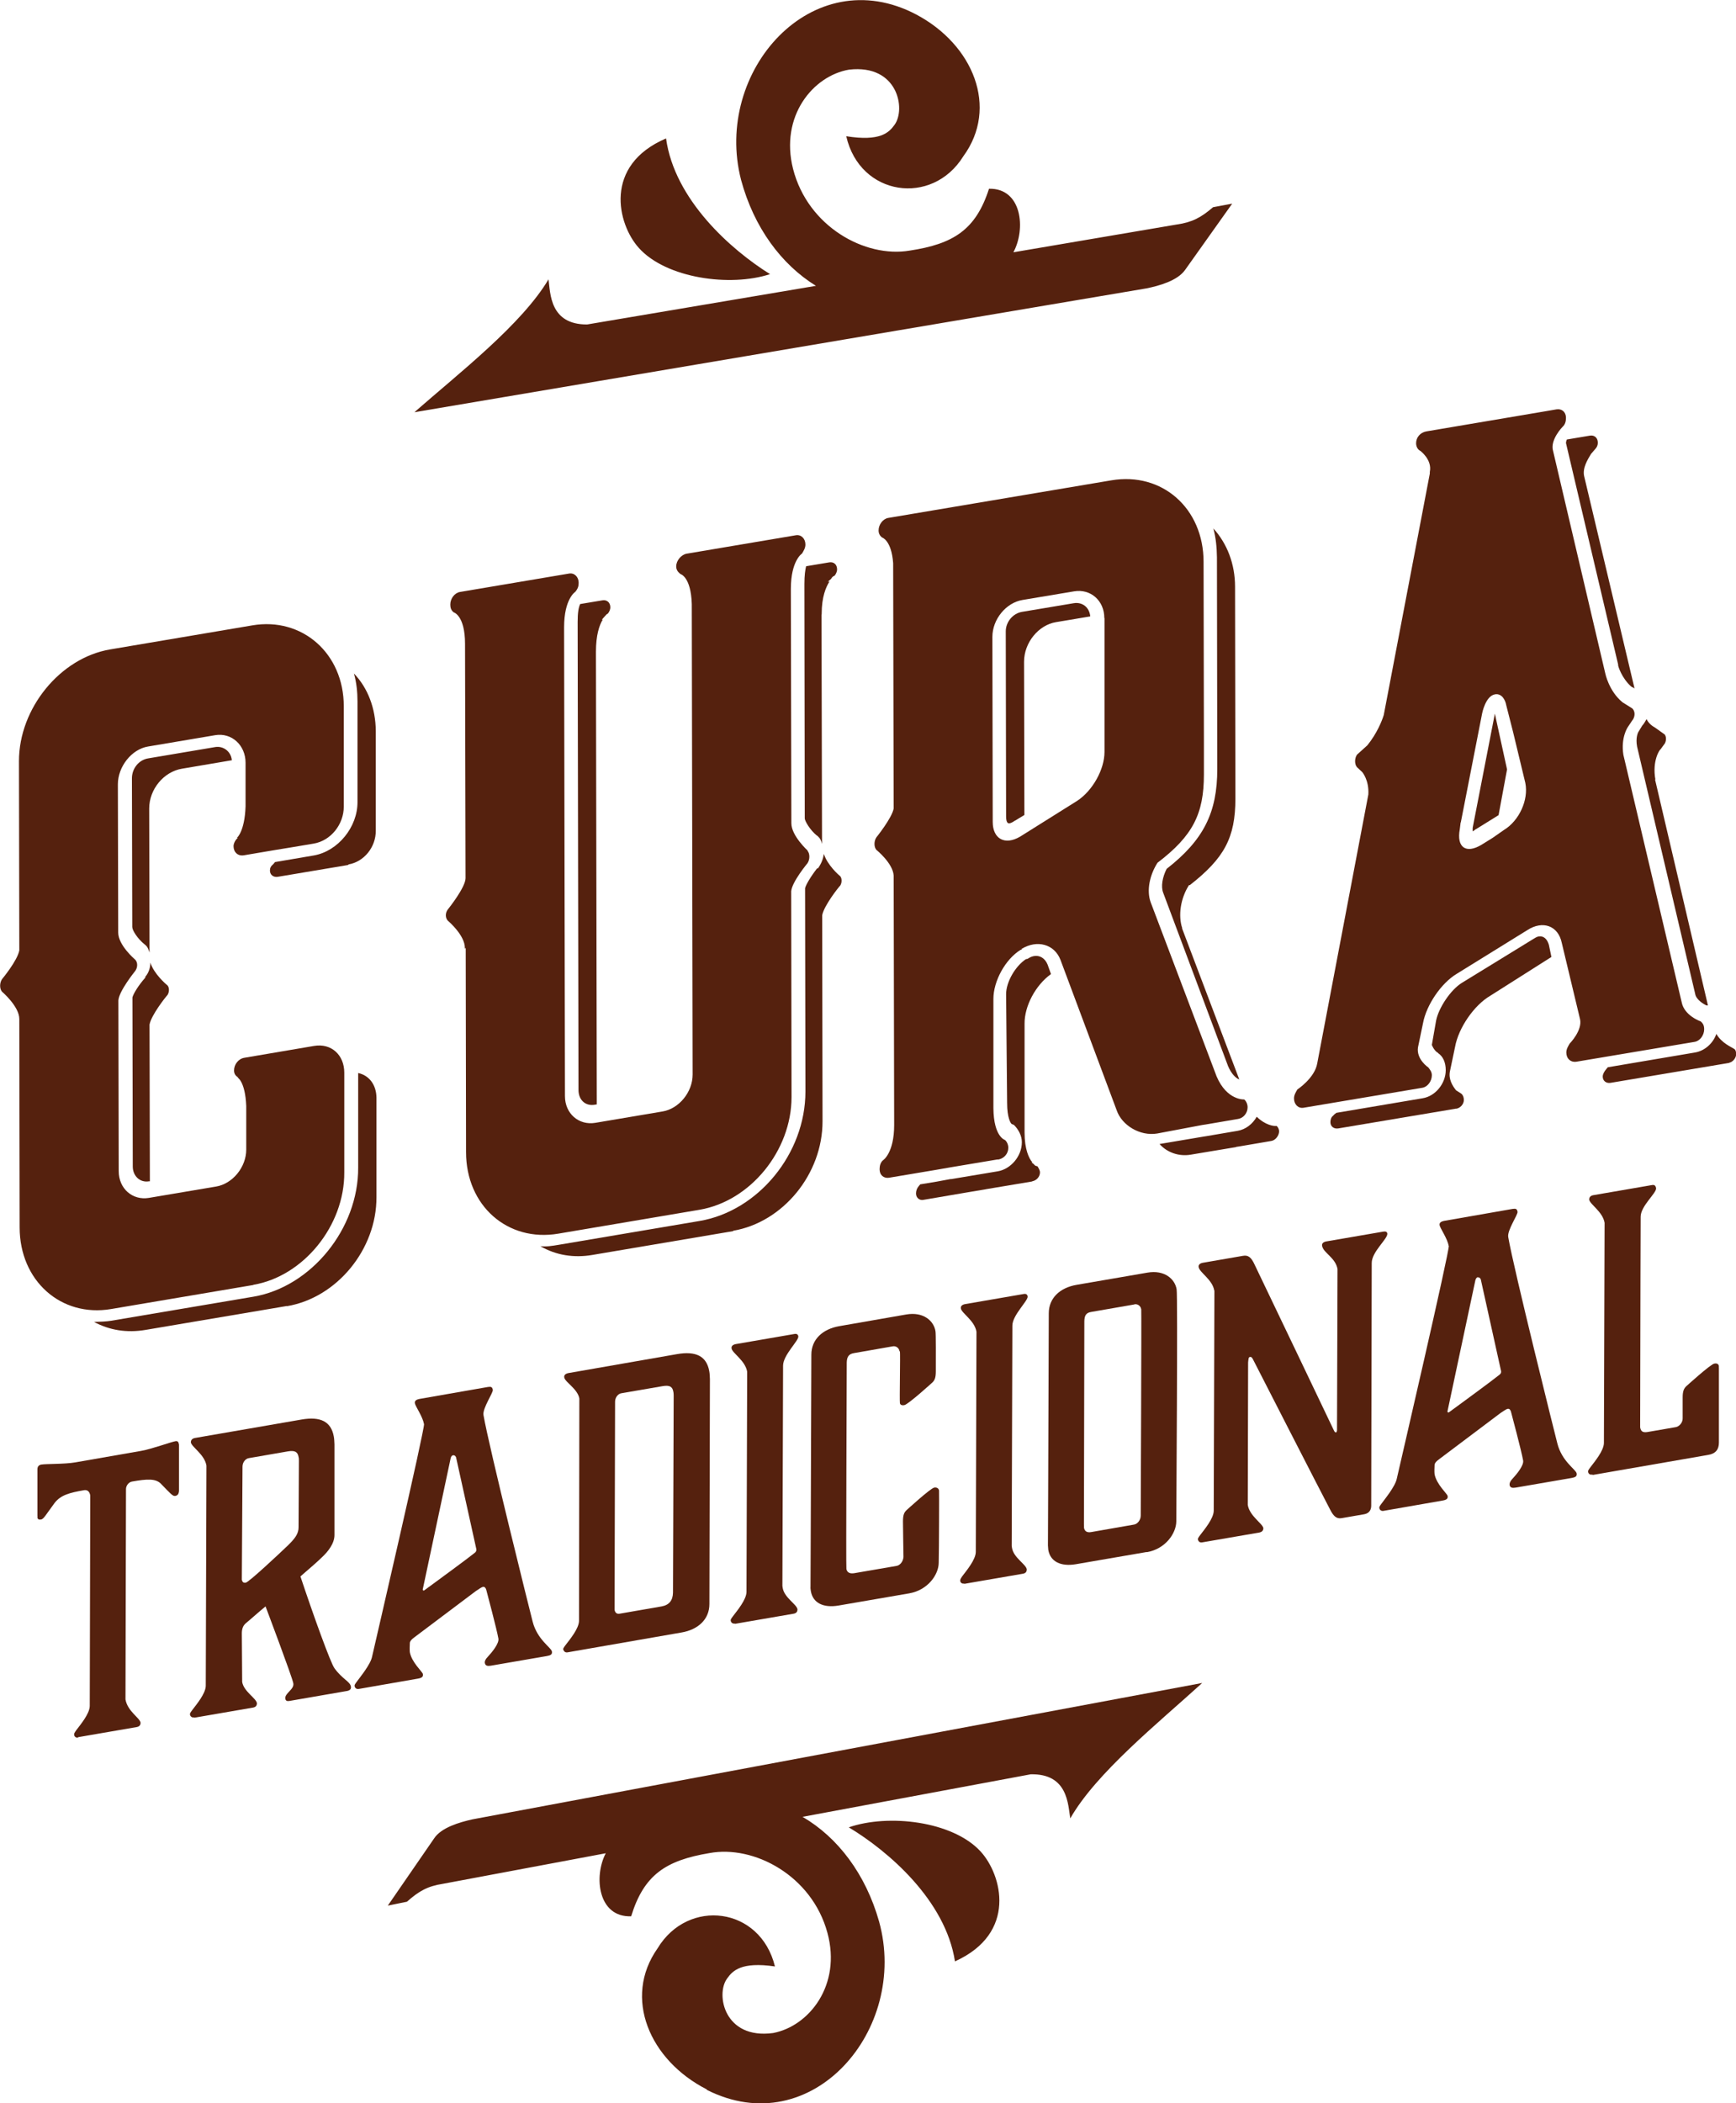 <?xml version="1.0" encoding="UTF-8"?>
<svg id="uuid-ed0ad67b-b24a-49b3-bb16-e64190eba2c7" data-name="Layer 1" xmlns="http://www.w3.org/2000/svg" viewBox="0 0 102.51 124.12">
  <g>
    <path d="m4.62,102.55c-.15.03-.23-.07-.24-.15-.02-.08.02-.13.12-.28.25-.33.79-.97.8-1.43l.03-12.43c-.04-.23-.17-.34-.36-.31-.87.15-1.39.29-1.75.76-.53.72-.64.94-.79.97-.13.02-.2,0-.22-.12,0-.02.01-.07,0-.09v-2.75c0-.15.07-.25.22-.28.28-.05,1.39-.02,2.01-.13l3.9-.68c.62-.11,1.74-.52,2.02-.57.13-.02.18.03.21.2v2.75c-.02.16-.07.25-.22.28s-.29-.15-.82-.69c-.32-.36-.86-.31-1.73-.16-.21.04-.35.24-.36.43l-.03,12.43c.12.7.84,1.08.89,1.37,0,.15-.07.23-.22.26l-3.48.6Z" style="fill: #55210e;"/>
    <path d="m11.47,101.36c-.15.03-.23-.07-.25-.15s.02-.13.13-.28c.25-.33.79-.97.8-1.43l.04-13c-.11-.66-.87-1.09-.92-1.37,0-.15.09-.23.24-.26l6.3-1.09c1.1-.19,1.74.11,1.9,1,.03.15.03.3.04.47v5.35c0,.5-.38.98-.76,1.33-.21.21-.68.62-1.25,1.11.77,2.31,1.78,5.11,2.01,5.42.46.64.92.78.97,1.08.03.15-.07.23-.22.26l-3.41.59c-.13.02-.22,0-.24-.13-.06-.32.54-.55.47-.91-.06-.36-1.64-4.54-1.64-4.54-.44.36-.82.71-1.16.99-.19.16-.24.37-.24.61l.02,2.86c.1.57.82.95.87,1.25,0,.15-.07.23-.22.26l-3.48.6Zm2.85-14.8l-.04,6.67c.03.15.1.2.23.18.19-.03,1.99-1.72,2.46-2.17.47-.45.66-.73.66-1.1l.02-3.91c0-.09,0-.17-.02-.24-.05-.3-.22-.4-.63-.33l-2.31.4c-.19.03-.37.24-.37.5Z" style="fill: #55210e;"/>
    <path d="m25.03,84.03c-.07-.42-.5-1.03-.53-1.2-.03-.15.07-.23.3-.27l4.01-.7c.19-.03.26,0,.29.17.03.17-.62,1.09-.55,1.49.32,1.87,2.78,11.72,2.9,12.18.27,1.07,1.1,1.54,1.14,1.77.03.17-.07.23-.3.27l-3.31.57c-.19.03-.32.01-.35-.16-.02-.09.03-.22.16-.35.26-.28.69-.8.64-1.09-.1-.57-.66-2.66-.72-2.89-.04-.12-.1-.18-.2-.16-.06.01-.2.1-.42.25l-3.59,2.7c-.19.14-.31.25-.3.4-.02.4,0,.46,0,.5.11.61.75,1.16.77,1.29.03.15-.05.23-.28.27l-3.5.61c-.15.03-.23-.07-.25-.15s.02-.13.13-.28c.18-.25.81-1.01.9-1.47.15-.66,3.12-13.45,3.07-13.74Zm1.72,1.86c-.11.02-.14.18-.14.18l-1.65,7.75s.03.06.05.06.06-.03.1-.06c.43-.31,2.58-1.89,2.92-2.17.08-.06.11-.13.1-.21-.03-.15-.69-3.11-1.2-5.43,0,0-.05-.14-.18-.12Z" style="fill: #55210e;"/>
    <path d="m33.26,97.38c-.02-.08.02-.13.13-.28.25-.33.79-.97.8-1.43l.02-13.13c-.1-.57-.85-.97-.89-1.24-.03-.15.09-.23.24-.26l6.42-1.12c1.1-.19,1.74.11,1.9,1,.03.15.03.3.04.47l-.03,13.28c0,.89-.65,1.51-1.65,1.68l-6.72,1.17c-.15.03-.23-.07-.25-.15Zm6.52-15s0-.17-.02-.24c-.05-.3-.22-.4-.63-.33l-2.44.42c-.19.03-.37.24-.37.5l-.03,12.28c.03.17.13.26.3.23l2.48-.43c.44-.08.66-.35.67-.81l.04-11.62Z" style="fill: #55210e;"/>
    <path d="m43.4,95.82c-.15.03-.23-.07-.25-.15s.02-.13.13-.28c.25-.33.79-.97.8-1.43l.04-13c-.11-.66-.87-1.09-.92-1.37-.03-.15.09-.23.24-.26l3.48-.6c.13-.02.2.03.22.14.04.25-.9,1.1-.9,1.73l-.04,13,.02.13c.1.57.82.95.87,1.25,0,.15-.07.23-.22.26l-3.48.6Z" style="fill: #55210e;"/>
    <path d="m53.12,79.76c-.04-.23-.23-.33-.4-.3l-2.29.4c-.32.05-.42.23-.43.55,0,.98-.05,12.04-.02,12.19.04.21.2.29.46.25l2.5-.43c.19-.03.39-.24.41-.53,0,0-.03-1.72-.03-2.09s.06-.53.21-.67c0,0,1.41-1.29,1.63-1.33.15-.03.27.04.29.17.01.06,0,3.49-.02,4.26,0,.7-.64,1.62-1.74,1.81l-4.18.72c-.89.15-1.51-.15-1.63-.85-.01-.08-.03-.17-.02-.26,0,0,.02-3.91.05-13.7,0-.89.66-1.51,1.65-1.68l3.96-.69c1-.17,1.62.37,1.72.99.03.15.02,1.59.02,2.36,0,.37-.06.53-.21.67,0,0-1.43,1.3-1.65,1.33-.15.03-.24-.02-.26-.11-.03-.17.03-2.87,0-3.06Z" style="fill: #55210e;"/>
    <path d="m56.94,93.46c-.15.03-.23-.07-.24-.15s.02-.13.12-.28c.25-.33.79-.97.8-1.43l.04-13c-.11-.66-.87-1.09-.92-1.37-.03-.15.09-.23.24-.26l3.48-.6c.13-.02.2.03.22.14.05.25-.9,1.1-.9,1.73l-.04,13,.02.13c.1.57.82.95.87,1.25,0,.15-.07.23-.22.26l-3.48.6Z" style="fill: #55210e;"/>
    <path d="m67.71,91.6l-4.18.72c-.89.15-1.51-.15-1.63-.85-.01-.08-.02-.26-.02-.26,0,0,.02-3.91.05-13.7,0-.89.65-1.51,1.65-1.68l4.18-.72c1-.17,1.62.37,1.72.99.07.38-.02,13.21-.02,13.7-.01.7-.64,1.62-1.74,1.81Zm-.73-14.61l-2.54.44c-.32.05-.4.22-.41.55-.02,12.1-.03,12.15-.02,12.19.04.21.18.3.44.25l2.52-.44c.19-.03.39-.26.39-.53,0,0,.05-12.02.03-12.17-.04-.23-.23-.33-.4-.3Z" style="fill: #55210e;"/>
    <path d="m71.7,76.16c-.11-.64-.86-1.05-.92-1.37-.03-.15.09-.23.24-.26l2.37-.41c.32-.06.5.09.7.53.5,1.03,4.66,9.74,4.66,9.74.04.08.07.16.14.15.06-.01.06-.14.06-.14l.03-9.5c-.12-.68-.84-.95-.91-1.37-.03-.15.09-.23.24-.26l3.37-.58c.13-.02.22,0,.24.11.05.3-.93,1.08-.92,1.75l-.03,14.31c0,.22-.09.45-.41.51l-1.33.23c-.32.06-.5-.13-.7-.53-.56-1.06-4.49-8.74-4.49-8.74-.1-.2-.13-.26-.24-.24-.08.01-.08.15-.1.32l-.02,8.41c.11.66.87,1.09.92,1.37,0,.15-.09.23-.24.26l-3.37.58c-.15.03-.23-.07-.25-.15-.02-.08.02-.13.13-.28.25-.33.79-.97.8-1.43l.04-13Z" style="fill: #55210e;"/>
    <path d="m85.54,73.52c-.07-.42-.5-1.03-.53-1.2-.03-.15.07-.23.3-.27l4.01-.7c.19-.03.26,0,.29.17.03.17-.62,1.09-.55,1.49.32,1.87,2.78,11.72,2.9,12.18.27,1.07,1.1,1.54,1.14,1.77.03.17-.07.23-.3.27l-3.31.57c-.19.03-.32.01-.35-.16-.01-.09.03-.22.16-.35.26-.28.69-.8.64-1.09-.1-.57-.66-2.66-.72-2.89-.04-.12-.1-.18-.2-.16-.06.01-.2.1-.42.25l-3.59,2.7c-.19.14-.31.25-.3.4-.02.4,0,.46,0,.5.11.61.75,1.16.77,1.29.03.15-.05.23-.28.27l-3.5.61c-.15.03-.23-.07-.25-.15-.02-.08.02-.13.13-.28.18-.25.81-1.01.9-1.47.15-.66,3.12-13.45,3.07-13.74Zm1.72,1.86c-.1.02-.14.18-.14.18l-1.65,7.75s.03.06.05.06c.02,0,.06-.03.1-.06.43-.31,2.58-1.89,2.92-2.17.08-.06.11-.13.1-.21-.03-.15-.69-3.11-1.2-5.42,0,0-.05-.14-.18-.12Z" style="fill: #55210e;"/>
    <path d="m94.02,87.03c-.15.03-.23-.07-.24-.15-.02-.08.02-.13.13-.28.25-.33.79-.97.8-1.43l.04-13c-.11-.66-.87-1.09-.91-1.37,0-.15.09-.23.24-.26l3.48-.6c.13-.02.2.03.23.18.05.28-.91,1.05-.91,1.69,0,0-.02,5.77-.03,12.43.04.23.14.32.42.28l1.68-.29c.19-.03.42-.25.41-.53v-1.22c0-.37.07-.53.22-.67,0,0,1.43-1.3,1.65-1.33.15-.03.25.02.27.15,0,.02-.01.07,0,.11v4.41c0,.39-.19.65-.64.72l-6.8,1.18Z" style="fill: #55210e;"/>
  </g>
  <path d="m32.39,16.49c.11.83.08,2.67,2.28,2.66l13.51-2.28c-2.04-1.26-3.66-3.44-4.42-6.25-1.66-6.42,4.21-13,10.35-9.76,3.36,1.78,4.88,5.49,2.77,8.37-1.83,2.95-6.1,2.36-6.91-1.19,2,.32,2.52-.21,2.85-.67.68-.92.21-3.59-2.68-3.26-2.13.36-4.1,2.75-3.31,5.86.87,3.4,4.25,5.27,6.89,4.82,2.57-.39,3.9-1.22,4.68-3.65,1.96-.04,2.18,2.39,1.44,3.75l9.65-1.64c.91-.13,1.43-.41,2.14-1.02l1.13-.21-2.78,3.91c-.45.64-1.54.94-2.28,1.09l-43.23,7.31c2.66-2.33,6.35-5.19,7.93-7.86Zm5.33-1.86c-1.26-1.4-2.11-4.87,1.61-6.46.5,3.62,3.83,6.57,6.14,8.01-2.35.77-6.14.25-7.75-1.55Z" style="fill: #55210e; fill-rule: evenodd;"/>
  <path d="m41.74,123.32c-3.38-1.72-4.97-5.41-2.91-8.33,1.8-2.98,6.07-2.46,6.93,1.07-1.99-.29-2.5.25-2.83.72-.68.93-.16,3.6,2.72,3.21,2.12-.4,4.05-2.82,3.21-5.91-.91-3.38-4.34-5.2-6.97-4.71-2.57.43-3.87,1.28-4.62,3.73-1.96.07-2.22-2.35-1.5-3.72l-9.6,1.8c-.92.14-1.43.43-2.14,1.06l-1.13.23,2.73-3.96c.42-.65,1.51-.96,2.26-1.13l43.1-8.05c-2.62,2.38-6.26,5.31-7.79,7.99-.14-.81-.13-2.65-2.34-2.6l-13.47,2.51c2.08,1.21,3.73,3.38,4.52,6.18,1.77,6.39-3.98,13.07-10.18,9.93Zm8.38-15.47c2.34-.81,6.13-.37,7.78,1.42,1.27,1.38,2.18,4.83-1.51,6.49-.56-3.61-3.94-6.51-6.27-7.91Z" style="fill: #55210e; fill-rule: evenodd;"/>
  <g>
    <path d="m14.96,75.84l-8.4,1.42c-2.95.5-5.4-1.66-5.4-4.82l-.02-12.3c0-.74-1.02-1.61-1.02-1.61-.15-.17-.15-.52,0-.74,0,0,.91-1.09,1.02-1.7l-.02-11.17c0-3.11,2.43-6.09,5.38-6.59l8.4-1.42c2.95-.5,5.4,1.66,5.4,4.77v1.93s0,1.48,0,1.48v1.93s0,.59,0,.59c0,1.04-.76,2.01-1.78,2.18l-1.37.23-.92.15-1.83.31c-.36.06-.61-.19-.61-.54,0-.15.1-.36.25-.49h-.05s.46-.37.51-1.86v-1.53s0-1.04,0-1.04c0-1.04-.82-1.79-1.79-1.63l-3.97.67c-.97.16-1.78,1.19-1.78,2.23l.02,8.7v.05c0,.74.97,1.57.97,1.57.2.16.2.51,0,.74,0,0-.92,1.14-.96,1.69l.02,10.08c0,1.04.82,1.74,1.78,1.58l3.97-.67c.97-.16,1.78-1.14,1.78-2.18v-2.57c-.06-1.47-.52-1.69-.52-1.69h.05c-.15-.08-.25-.21-.25-.41,0-.35.25-.69.61-.75l4.12-.7c1.02-.17,1.78.54,1.78,1.58v5.88c.02,3.16-2.42,6.14-5.37,6.64Zm1.99,1.25c2.95-.5,5.29-3.36,5.28-6.43v-5.88c-.01-.74-.42-1.31-1.08-1.45v5.58c.02,3.61-2.78,7.04-6.18,7.62l-8.4,1.42c-.3.05-.66.06-1.02.07.92.49,1.93.66,3.05.47l8.34-1.41Zm-8.14-29.37c0-1.14.86-2.17,1.93-2.35l2.95-.5c-.05-.53-.51-.85-.97-.78l-3.97.67c-.56.09-.97.61-.96,1.2l.02,8.7v.05c0,.2.31.69.72,1.02l.05.04c.15.12.2.31.25.45l-.02-8.5Zm.04,21.99l-.02-9.24c.1-.56.96-1.64,1.07-1.76.1-.17.1-.41,0-.54-.1-.08-.82-.7-1.02-1.36,0,.3-.1.61-.3.84v.05c-.41.46-.71.96-.76,1.17l.02,9.98c0,.54.41.97.97.87h.05Zm11.72-18.69c.92-.15,1.63-1.02,1.62-2v-5.88c-.01-1.33-.47-2.54-1.29-3.39.15.52.21,1.1.21,1.65v5.93c.01,1.48-1.15,2.91-2.58,3.16l-2.29.39-.1.12c-.15.12-.2.23-.2.38,0,.25.2.41.46.37l4.17-.7Z" style="fill: #55210e;"/>
    <path d="m47.68,50.21c.15.17.15.52,0,.74,0,0-.91,1.09-.96,1.65l.02,12.15c0,3.16-2.43,6.14-5.43,6.65l-8.34,1.41c-3,.51-5.45-1.65-5.45-4.81l-.02-12.06s-.05.11-.05,0c0-.74-.97-1.57-.97-1.57-.2-.16-.21-.51,0-.74,0,0,1.01-1.26,1.01-1.8q0-.05,0,0l-.03-13.78v-.05c0-1.68-.67-1.86-.67-1.86-.15-.12-.2-.26-.2-.46,0-.35.25-.68.56-.74l6.46-1.09c.31-.05.56.2.56.55,0,.2-.05.35-.2.53,0,0-.66.41-.66,2.09v.1l.05,27.57c0,1.04.82,1.74,1.79,1.58l3.97-.67c.97-.16,1.78-1.14,1.78-2.18l-.05-27.77c-.05-1.62-.67-1.77-.67-1.77-.15-.12-.25-.25-.25-.45,0-.35.3-.69.61-.75l6.46-1.09c.31-.05.56.2.56.55,0,.2-.1.36-.2.53,0,0-.66.41-.66,2.09v.1l.03,13.73c0,.74.97,1.62.97,1.62Zm-4.39,22.43c2.95-.5,5.29-3.36,5.28-6.47l-.02-12.1v-.05c.1-.56.96-1.65,1.07-1.76.1-.17.1-.41,0-.54-.1-.08-.76-.66-.97-1.32-.05.31-.15.57-.35.85h-.05c-.36.46-.66.96-.71,1.17l.02,12.01c0,3.66-2.79,7.04-6.24,7.63l-8.34,1.41c-.36.06-.71.12-1.07.08.92.54,1.99.7,3.05.52l8.34-1.41Zm-8.05-7.44l-.05-26.68v-.05c0-.99.2-1.57.4-1.9h-.05s.15-.17.15-.17c.1-.12.15-.17.2-.18.1-.12.15-.27.15-.37,0-.3-.21-.46-.46-.42l-1.32.22c-.1.21-.15.52-.15,1.06v.1l.05,27.52c0,.59.41.97.97.87l.1-.02Zm13.28-28.93v-.05c0-.99.25-1.57.46-1.9l-.1.02.2-.18c.05-.11.15-.17.2-.18.1-.12.15-.27.15-.37,0-.3-.2-.46-.46-.42l-1.37.23c-.05.21-.1.51-.1,1.05v.15l.02,13.68c0,.15.31.69.72,1.02,0,0,.05,0,.05.04.15.12.2.26.25.45l-.03-13.54Z" style="fill: #55210e;"/>
    <path d="m58.91,68.43l-2.75.46-.86.15-2.8.47c-.31.05-.56-.15-.56-.5,0-.2.05-.4.2-.53,0,0,.66-.41.66-2.09l-.03-14.72c-.05-.73-1.02-1.51-1.02-1.51-.15-.17-.15-.52,0-.74,0,0,.92-1.14,1.02-1.7l-.03-14.48c-.1-1.37-.66-1.52-.66-1.52-.1-.08-.2-.21-.2-.41,0-.35.25-.68.56-.74l13.18-2.22c3-.51,5.45,1.65,5.45,4.81l.02,10.67v1.88c0,2.32-.65,3.62-2.74,5.21-.46.72-.66,1.64-.4,2.34l3.89,10.27c.61,1.43,1.63,1.36,1.63,1.36.1.08.2.26.2.46,0,.35-.25.64-.56.69l-1.93.33c-.05,0-.1.02-.2.03l-2.65.5c-1.02.17-2.09-.49-2.39-1.37l-3.32-8.88c-.36-.93-1.38-1.2-2.29-.65v.05h-.05c-.92.56-1.62,1.86-1.62,2.9v6.47c.02,1.68.68,1.86.68,1.86.1.08.2.26.2.46,0,.35-.25.64-.61.7Zm2.04,1.29c.25-.04.46-.27.46-.52,0-.15-.1-.28-.15-.37-.05,0-.15-.02-.2-.11l-.15-.12h.05c-.2-.22-.46-.77-.46-1.76v-6.42c-.01-1.04.65-2.28,1.56-2.93l-.2-.56c-.15-.37-.46-.57-.82-.5-.15.03-.25.09-.36.16l-.1.02c-.61.4-1.17,1.33-1.17,2.07l.06,6.41c0,.89.21,1.2.26,1.24.05.04.1.03.15.07.25.25.46.62.46,1.01,0,.84-.66,1.59-1.42,1.72l-2.75.46h-.05s-.81.15-.81.15l-.97.16-.1.12c-.1.12-.15.27-.15.42,0,.25.2.41.41.38l2.64-.45,1.02-.17.1-.02,2.69-.45Zm4.26-33.24c0-1.04-.82-1.74-1.78-1.58l-3.05.51c-.97.16-1.78,1.14-1.78,2.18l.02,10.92c0,.99.71,1.41,1.63.86l3.35-2.1c.92-.6,1.62-1.86,1.62-2.89v-7.9Zm-5.28,11.96l.56-.34-.02-9.04c0-1.14.86-2.17,1.88-2.34l2.03-.34c-.05-.53-.46-.86-.97-.78l-3.05.51c-.56.09-.97.61-.97,1.15l.02,10.92c0,.44.15.42.21.41.1-.02.2-.08.3-.15Zm13.06,19.25c.05,0,.1-.02.2-.03l1.88-.32c.25-.04.46-.32.46-.57,0-.1-.05-.24-.15-.32-.15.03-.66-.04-1.17-.54-.25.44-.66.75-1.12.83l-1.88.32c-.05,0-.15.03-.25.04l-2.49.42c.46.52,1.17.74,1.83.63l2.7-.45Zm-3.18-12.91c-.25-.75-.1-1.76.4-2.54h.05c2.03-1.59,2.69-2.79,2.69-5.11l-.02-12.5c0-1.33-.46-2.54-1.28-3.44.15.57.2,1.1.21,1.7l.02,12.5c0,2.57-.81,4.19-2.99,5.89-.25.49-.35,1.05-.2,1.42l3.83,10.23c.2.46.46.71.66.78l-3.38-8.92Z" style="fill: #55210e;"/>
    <path d="m100.63,60.75c0,.35-.25.69-.56.74l-6.97,1.17c-.36.06-.61-.19-.61-.54,0-.2.1-.36.2-.53,0,0,.76-.77.61-1.44l-1.08-4.51c-.21-1-1.12-1.34-2.04-.74l-4.17,2.58c-.91.55-1.78,1.83-1.98,2.9l-.3,1.44c-.1.71.61,1.18.61,1.18.1.13.21.26.21.46,0,.35-.25.69-.56.74l-7.02,1.18c-.31.05-.56-.2-.56-.55,0-.2.1-.36.2-.53,0,0,1.02-.67,1.17-1.53l3.02-15.88c.05-.85-.36-1.32-.36-1.32l-.31-.29c-.15-.17-.15-.52,0-.74l.61-.55c.56-.69.86-1.43.97-1.79l2.72-14.25v-.1c.15-.72-.56-1.24-.56-1.24-.15-.07-.25-.25-.25-.45,0-.35.25-.64.61-.7l.71-.12,6.21-1.05.76-.13c.31-.05.56.15.56.5,0,.2-.05.4-.2.53,0,0-.76.77-.56,1.43l3.08,13.12s.21,1.05,1.02,1.71l.56.35c.2.16.2.51,0,.74l-.26.39s-.41.61-.25,1.62l3.44,14.59c.15.81,1.12,1.14,1.12,1.14.15.12.21.26.21.46Zm-14.65,4.69c.25-.04.46-.27.46-.52,0-.15-.05-.29-.15-.37l-.31-.2c-.21-.26-.46-.66-.36-1.13l.3-1.43c.2-1.12,1.12-2.46,2.08-3.02l3.61-2.29-.15-.72c-.1-.33-.3-.54-.61-.49-.1.02-.2.08-.31.15l-4.22,2.59c-.66.41-1.37,1.47-1.52,2.23l-.25,1.43s.1.28.31.44c0,0,.05,0,.05.04.31.2.46.57.46,1.01,0,.79-.61,1.54-1.37,1.66l-5.09.86c-.1.07-.15.12-.2.18-.1.07-.15.22-.15.37,0,.25.2.41.46.37l6.97-1.17Zm.27-16.9l-.05.4c-.2,1.07.36,1.47,1.28.92l.66-.41.66-.46c.91-.55,1.47-1.78,1.27-2.78l-.72-2.99-.41-1.61c-.05-.29-.26-.7-.66-.63-.56.09-.76,1.12-.76,1.12l-1.26,6.44Zm.92.39l1.32-.82.5-2.7-.72-3.29-1.31,6.74v.2c.05,0,.1-.07.2-.13Zm9.35-8.3l-.2-.11c-.56-.5-.77-1.2-.77-1.25v-.05l-3.08-13.07s0-.1.05-.21l1.37-.23c.25-.04.46.12.46.42,0,.15-.05.26-.15.37l-.25.29c-.2.33-.51.83-.41,1.3l2.98,12.55Zm5.59,22.09c.2-.03.41-.27.41-.51,0-.15-.05-.29-.15-.32-.1-.08-.71-.32-1.02-.87-.2.58-.71,1.01-1.27,1.1l-5.14.87-.1.12c-.1.12-.2.28-.2.43,0,.25.2.41.46.37l7.02-1.18Zm-4.36-16.71c-.2-1.1.25-1.77.3-1.78l.25-.34c.1-.17.1-.41,0-.54l-.56-.4c-.2-.11-.41-.28-.51-.51-.1.17-.15.27-.26.39l-.2.33c-.05.06-.2.38-.1.91l3.43,14.59c.05.34.51.61.66.68.05,0,.1-.02.1.03l-3.13-13.36Z" style="fill: #55210e;"/>
  </g>
</svg>